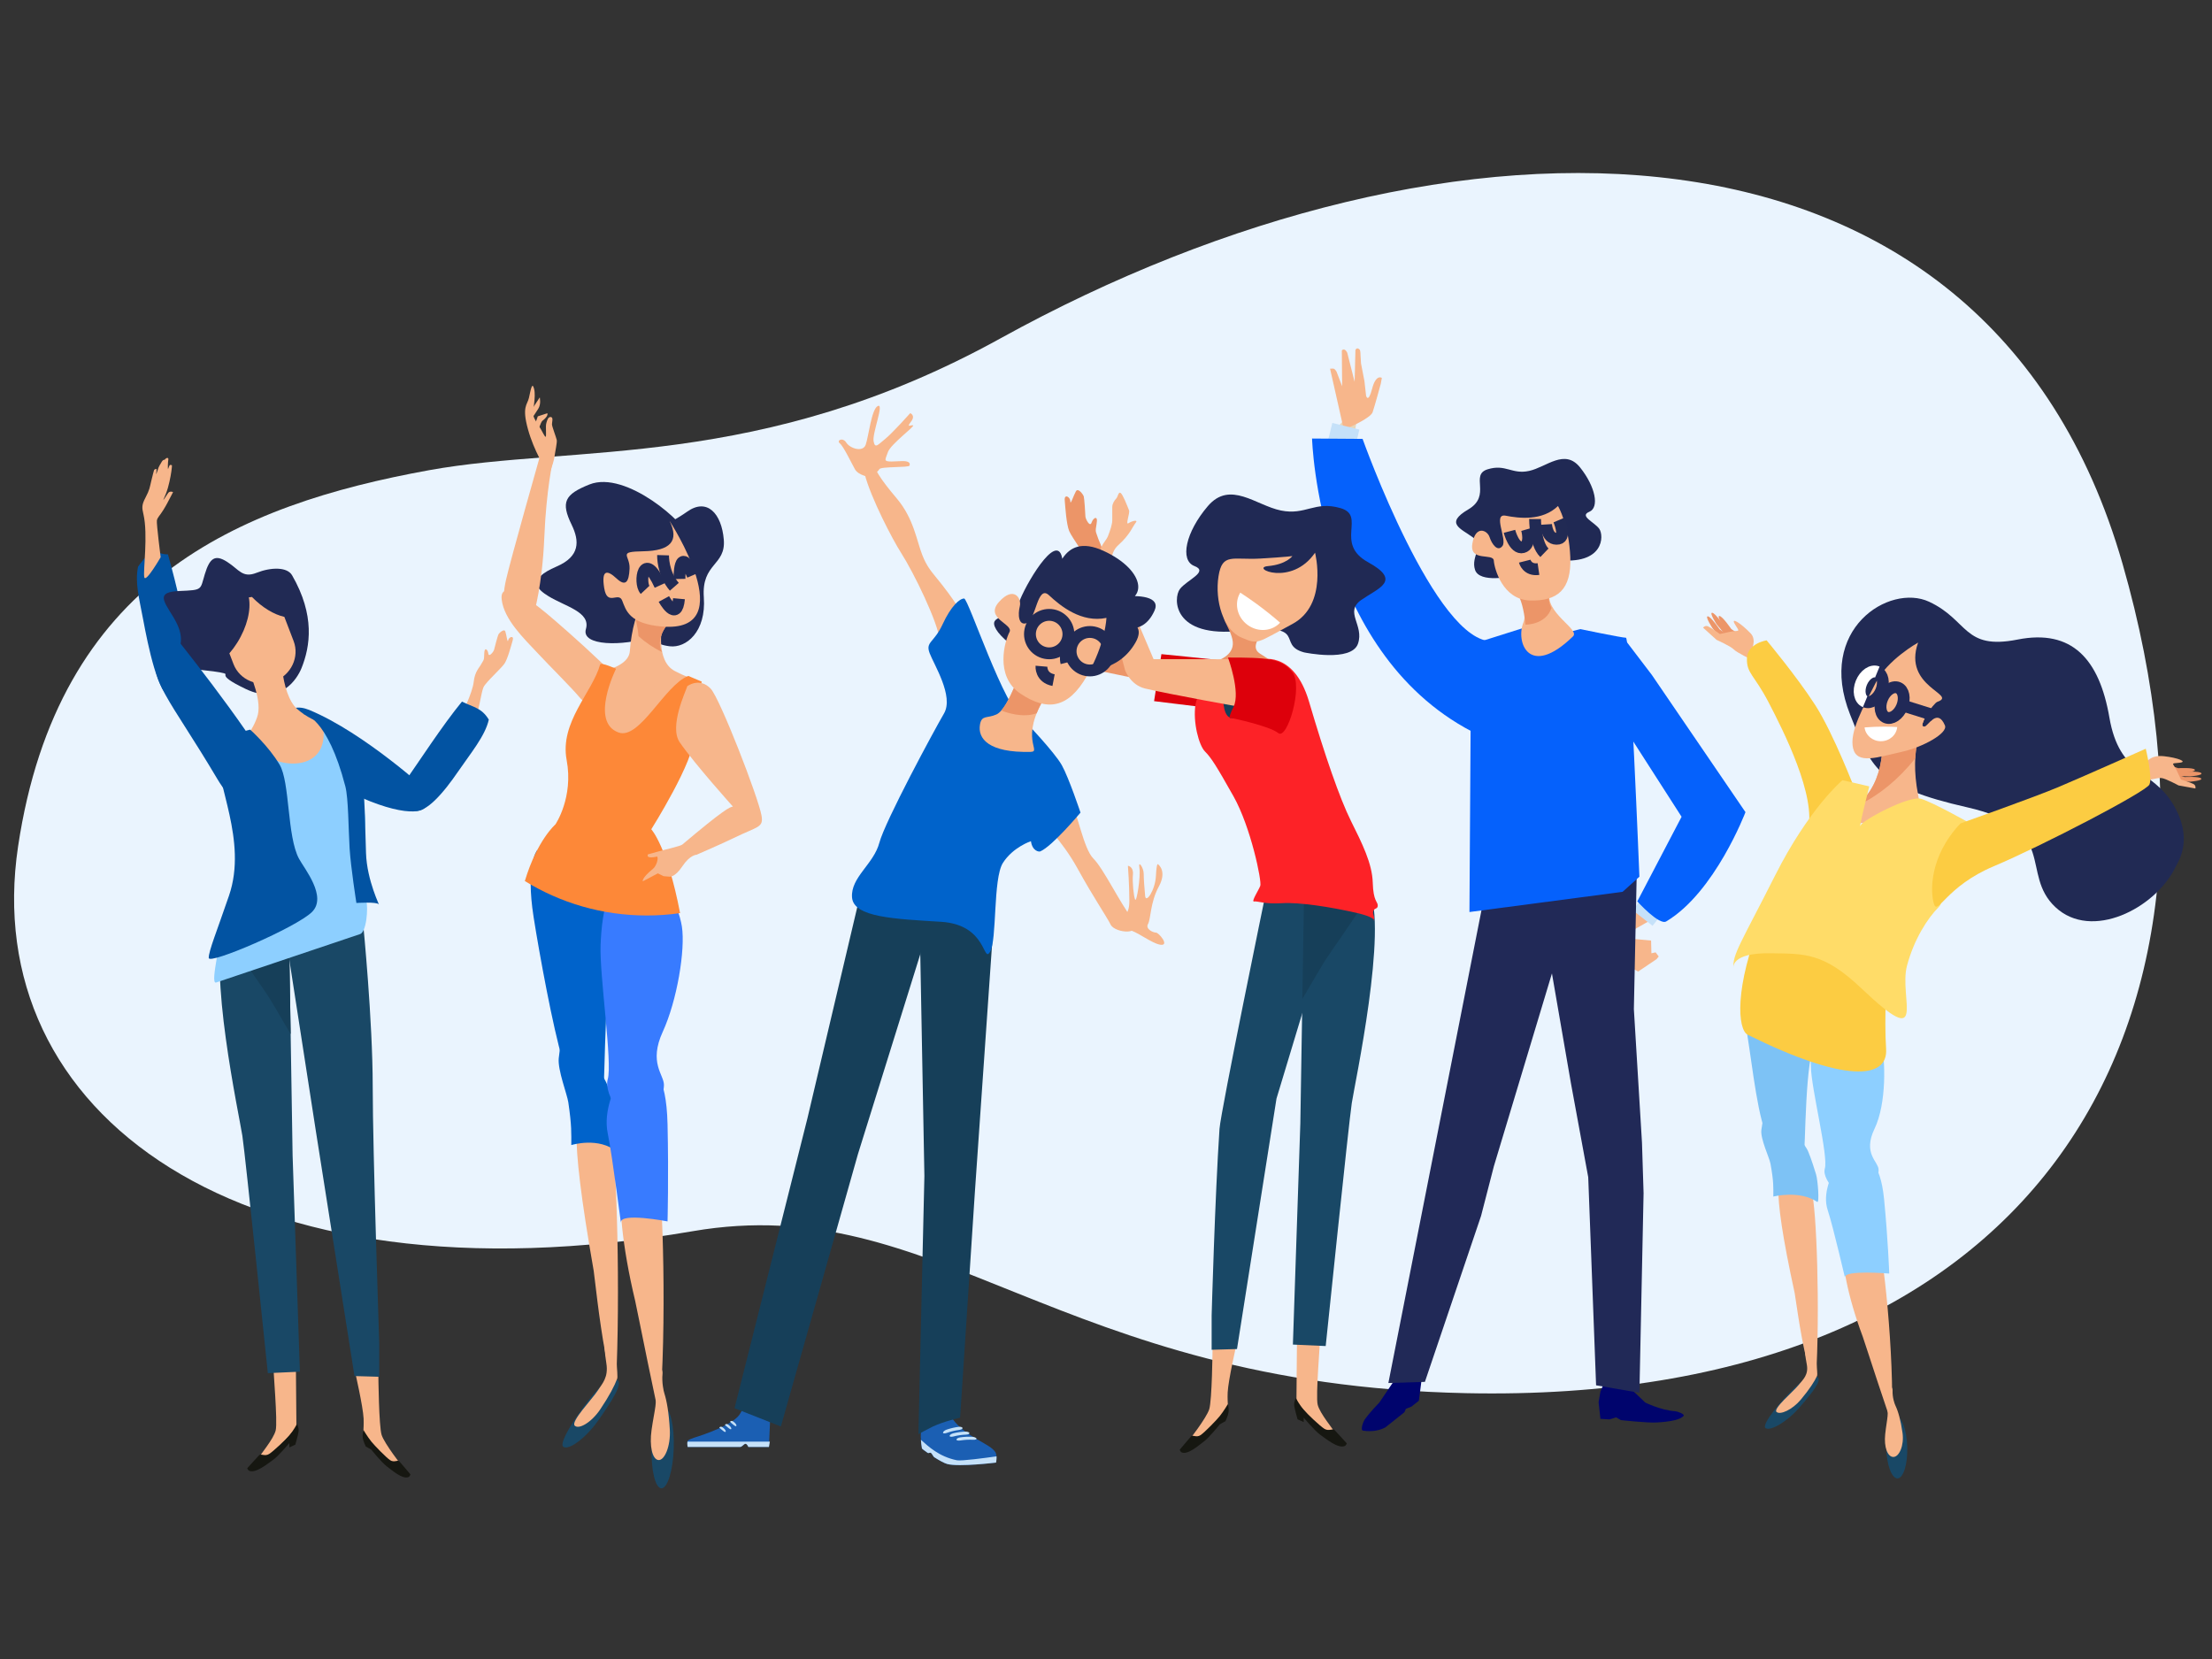 <?xml version="1.0" encoding="UTF-8" standalone="no"?>
<!DOCTYPE svg PUBLIC "-//W3C//DTD SVG 1.1//EN" "http://www.w3.org/Graphics/SVG/1.1/DTD/svg11.dtd">
<svg width="100%" height="100%" viewBox="0 0 800 600" version="1.1" xmlns="http://www.w3.org/2000/svg" xmlns:xlink="http://www.w3.org/1999/xlink" xml:space="preserve" xmlns:serif="http://www.serif.com/" style="fill-rule:evenodd;clip-rule:evenodd;stroke-miterlimit:10;">
    <rect x="0" y="0" width="800" height="600" fill="#333333" stroke="none"/>
    <g id="Layer-2" serif:id="Layer 2" transform="matrix(0.188,0,0,0.188,-61.546,3.4)">
        <g transform="matrix(1,0,0,1,1152.99,1948.29)">
            <path d="M0,-1061.87C277.957,-1112.29 637.228,-1060.34 1098.71,-1315.27C1961.97,-1792.19 2994.16,-1798.13 3257.56,-882.006C3520.95,34.126 3070.97,736.27 1994.87,713.718C1204.87,697.162 977.819,321.235 507.044,402.123C-369.479,552.731 -867.258,171.993 -790.84,-338.115C-714.452,-848.244 -369.562,-994.795 0,-1061.87" style="fill:rgb(234,244,254);fill-rule:nonzero;"/>
        </g>
        <g transform="matrix(1,0,0,1,4511.94,1245.04)">
            <path d="M0,406.003C6.159,393.51 36.069,351.349 -3.978,284.221C-44.033,217.084 -107.317,229.253 -126.649,117.128C-145.979,4.986 -198.505,-53.499 -303.214,-32.799C-407.915,-12.095 -397.382,-70.161 -473.575,-105.586C-549.771,-141.026 -690.776,-53.065 -625.435,111.548C-585.049,213.324 -575.296,250.248 -400.077,289.976C-221.847,330.382 -299.922,417.087 -230.419,482.058C-160.933,547.029 -38.884,484.628 0,406.003" style="fill:rgb(33,42,84);fill-rule:nonzero;"/>
        </g>
        <g transform="matrix(1,0,0,1,3874.2,1325.94)">
            <path d="M0,237.328C43.615,245.877 96.262,230.732 145.236,196.521C144.585,192.659 143.863,188.623 143.008,184.258C125.938,96.874 151.271,44.384 165.539,17.921C179.8,-8.549 70.817,40.903 70.817,40.903C73.534,48.684 86.955,133.309 43.791,186.651C19.561,216.597 7.787,228.858 0,237.328" style="fill:rgb(247,182,139);fill-rule:nonzero;"/>
        </g>
        <g transform="matrix(1,0,0,1,4039.74,1503.72)">
            <path d="M0,-159.857C-9.979,-141.351 -25.344,-110.094 -27.865,-63.107C-59.991,-22.316 -98.194,8.358 -136.234,26.47C-131.965,21.383 -127.166,15.578 -121.748,8.873C-78.584,-44.468 -92.005,-129.093 -94.722,-136.875C-94.722,-136.875 14.261,-186.327 0,-159.857" style="fill:rgb(236,149,104);fill-rule:nonzero;"/>
        </g>
        <g transform="matrix(1,0,0,1,4017.32,1453.09)">
            <path d="M0,-235.039C0,-235.039 -59.095,-202.328 -82.11,-156.697C-105.139,-111.053 -132.729,-63.139 -125.066,-31.57C-117.408,0 -78.5,-14.265 -29.543,-25.295C8.442,-33.851 58.056,-60.606 51.558,-75.759C37.052,-109.639 19.098,-74.503 12.688,-73.61C-3.321,-71.379 29.31,-118.356 37.089,-121.073C77.236,-135.087 -30.478,-149.2 0,-235.039" style="fill:rgb(247,182,139);fill-rule:nonzero;"/>
        </g>
        <g transform="matrix(-0.379,0.925,0.925,0.379,3981.75,1318.9)">
            <ellipse cx="19.025" cy="-7.807" rx="30.864" ry="20.576" style="fill:none;stroke:rgb(33,41,87);stroke-width:22.76px;"/>
        </g>
        <g transform="matrix(-0.379,0.925,0.925,0.379,3941.62,1288.57)">
            <ellipse cx="19.039" cy="-7.798" rx="30.863" ry="20.579" style="fill:none;stroke:rgb(33,41,87);stroke-width:22.76px;"/>
        </g>
        <g transform="matrix(1,0,0,1,3938.89,1327.47)">
            <path d="M0,-52.797C-10.513,-57.108 -24.271,-47.818 -30.745,-32.045C-37.214,-16.276 -33.933,0 -23.421,4.311" style="fill:none;fill-rule:nonzero;stroke:white;stroke-width:22.76px;"/>
        </g>
        <g transform="matrix(0.954,0.299,0.299,-0.954,3986.24,1328.01)">
            <path d="M-1.558,-10.173L66.399,-10.172" style="fill:none;fill-rule:nonzero;stroke:rgb(33,41,87);stroke-width:22.76px;"/>
        </g>
        <g transform="matrix(1,0,0,1,3812.17,2588)">
            <path d="M0,-315.705C-2.816,-324.92 -4.678,-334.122 -7.161,-343.174C-17.824,-357.431 -27.77,-365.559 -36.187,-365.869C-68.059,-366.995 -79.176,-334.085 -32.318,-118.594C-31.091,-112.976 -22.265,-44.27 -11.109,2.654C-3.718,33.771 8.401,51.29 8.568,48.67C16.648,-82.999 10.129,-282.443 0,-315.705" style="fill:rgb(247,182,139);fill-rule:nonzero;"/>
        </g>
        <g transform="matrix(0.98,-0.201,-0.201,-0.98,3791.06,2685.7)">
            <path d="M-2.118,-2.973C-32.007,-26.031 -66.574,-36.963 -74.432,-29.252C-82.275,-21.552 -34.895,17.012 -2.118,37.032C23.131,52.445 35.153,54.852 43.024,47.144C50.884,39.456 27.759,20.127 -2.118,-2.973" style="fill:rgb(25,72,102);fill-rule:nonzero;"/>
        </g>
        <g transform="matrix(1,0,0,1,3791.74,2577.68)">
            <path d="M0,96.668C-16.252,116.09 -39.51,126.683 -46.754,120.464C-54.016,114.267 -14.991,81.647 -4.717,69.053C4.332,57.968 15.379,49.021 11.347,28.571C5.237,-2.395 6.451,-27.882 10.357,-27.561C10.357,-27.561 26.476,-30.015 26.634,-20.987C27.06,3.247 33.007,47.097 31.304,50.898C26.421,61.549 16.859,76.481 0,96.668" style="fill:rgb(247,182,139);fill-rule:nonzero;"/>
        </g>
        <g transform="matrix(1,0,0,1,3938.81,2676.19)">
            <path d="M0,-321.46C-3.001,-330.554 -5.054,-339.697 -7.733,-348.653C-18.692,-362.484 -28.805,-370.226 -37.227,-370.176C-69.077,-370.025 -88.508,-284.718 -28.037,-123.001C-24.686,-113.986 27.598,48.766 27.891,42.18C33.115,-89.848 10.847,-288.595 0,-321.46" style="fill:rgb(247,182,139);fill-rule:nonzero;"/>
        </g>
        <g transform="matrix(-0.045,-0.999,-0.999,0.045,3974.32,2745.9)">
            <path d="M-20.292,-21.212C-53.355,-20.686 -80.162,-11.193 -80.154,0.041C-80.152,11.232 -53.364,19.89 -20.292,19.381C12.767,18.875 39.565,9.374 39.566,-1.847C39.58,-13.047 12.771,-21.721 -20.292,-21.212" style="fill:rgb(25,72,102);fill-rule:nonzero;"/>
        </g>
        <g transform="matrix(1,0,0,1,3987.34,2685.87)">
            <path d="M0,52.622C3.394,76.803 -6.456,98.896 -17.645,98.863C-28.842,98.851 -35.932,79.712 -33.357,55.318C-30.147,24.461 -24.447,12.041 -32.627,-6.059C-41.095,-24.718 -38.574,-41.883 -35.122,-44.07C-31.691,-46.274 -18.763,-37.981 -19.135,-28.908C-19.652,-15.925 -15.512,-3.822 -13.65,-0.008C-8.509,10.756 -3.543,27.516 0,52.622" style="fill:rgb(247,182,139);fill-rule:nonzero;"/>
        </g>
        <g transform="matrix(1,0,0,1,3704.86,2251.33)">
            <path d="M0,-415.123C0,-415.123 -35.903,-382.642 -20.554,-304.058C-9.808,-249.04 0.1,-141.656 18.037,-93.103C25.72,-72.308 34.154,-52.613 39.417,-46.983C56.949,-28.191 87.645,0 92.026,-34.168C96.412,-68.33 94.217,-234.029 116.145,-268.184C138.066,-302.351 227.985,-411.705 0,-415.123" style="fill:rgb(125,194,245);fill-rule:nonzero;"/>
        </g>
        <g transform="matrix(1,0,0,1,3733.32,2158.84)">
            <path d="M0,61.739C6.46,97.046 5.476,107.867 5.476,124.94C5.476,124.94 55.897,112.124 89.877,135.199C94.552,138.362 91.083,92.847 87.683,82.239C85.487,75.407 78.909,53.201 72.341,37.831C65.764,22.452 30.679,-16.832 28.487,-28.793C26.296,-40.754 -8.776,-76.623 -17.54,-3.168C-19.619,14.172 -2.195,49.783 0,61.739" style="fill:rgb(125,194,245);fill-rule:nonzero;"/>
        </g>
        <g transform="matrix(1,0,0,1,3908.02,2284.85)">
            <path d="M0,-373.171C0,-373.171 29.08,-331.747 38.007,-298.118C46.941,-264.493 48.632,-179.641 25.591,-131.802C2.554,-83.963 32.168,-68.898 33.236,-53.565C34.301,-38.228 20.249,12.408 -3.811,14.081C-27.861,15.755 -77.228,-30.465 -70.137,-54.929C-63.051,-79.398 -96.129,-207.243 -97.026,-251.693C-97.919,-296.152 -93.383,-388.926 0,-373.171" style="fill:rgb(141,207,255);fill-rule:nonzero;"/>
        </g>
        <g transform="matrix(1,0,0,1,3917.96,2440.89)">
            <path d="M0,-228.527C0,-228.527 26.375,-228.652 33.891,-152.126C41.416,-75.595 43.854,-8.98 43.854,-8.98C43.854,-8.98 -44.567,-16.525 -41.313,-1.338C-38.058,13.848 -63.385,-97.405 -74.508,-130.879C-85.629,-164.349 -66.119,-199.948 -56.616,-221.166C-47.113,-242.375 -9.341,-236.44 0,-228.527" style="fill:rgb(141,207,255);fill-rule:nonzero;"/>
        </g>
        <g transform="matrix(1,0,0,1,4508.91,1475.57)">
            <path d="M0,-16L21.284,-8.968C21.284,-8.968 49.788,-10.583 53.26,-6.268C56.729,-1.957 31.325,0 31.325,0L-1.606,-1.23L0,-16Z" style="fill:rgb(236,149,104);fill-rule:nonzero;"/>
        </g>
        <g transform="matrix(1,0,0,1,4508.61,1485.76)">
            <path d="M0,-16L21.271,-8.964C21.271,-8.964 49.783,-10.575 53.239,-6.266C56.711,-1.948 31.305,0 31.305,0L-1.619,-1.223L0,-16Z" style="fill:rgb(236,149,104);fill-rule:nonzero;"/>
        </g>
        <g transform="matrix(1,0,0,1,4496.29,1468.68)">
            <path d="M0,-16.005L21.268,-8.969C21.268,-8.969 49.784,-10.58 53.252,-6.269C56.716,-1.957 31.304,0 31.304,0L-1.61,-1.223L0,-16.005Z" style="fill:rgb(236,149,104);fill-rule:nonzero;"/>
        </g>
        <g transform="matrix(1,0,0,1,4455.72,1483.05)">
            <path d="M0,-33.611C0,-33.611 7.604,-49.314 34.443,-46.392C61.281,-43.466 81.656,-35.349 63.77,-33.747C45.883,-32.153 51.963,-33.853 59.65,-17.677L67.32,-1.483C67.32,-1.483 85.617,4.051 91.191,7.023C96.78,9.994 94.973,15.703 94.973,15.703L62.555,9.804C62.555,9.804 38.032,-3.499 29.865,-4.383C21.697,-5.28 0.969,0.735 0.969,0.735L0,-33.611Z" style="fill:rgb(247,182,139);fill-rule:nonzero;"/>
        </g>
        <g transform="matrix(1,0,0,1,3663.65,1171.47)">
            <path d="M0,27.754L-19.669,14.404C-19.669,14.404 -36.729,-10.634 -42.605,-10.77C-48.481,-10.899 -33.708,11.737 -33.708,11.737L-11.385,38.653L0,27.754Z" style="fill:rgb(236,149,104);fill-rule:nonzero;"/>
        </g>
        <g transform="matrix(1,0,0,1,3655.29,1178.34)">
            <path d="M0,27.742L-19.678,14.384C-19.678,14.384 -36.738,-10.651 -42.614,-10.774C-48.474,-10.905 -33.708,11.738 -33.708,11.738L-11.397,38.647L0,27.742Z" style="fill:rgb(236,149,104);fill-rule:nonzero;"/>
        </g>
        <g transform="matrix(1,0,0,1,3677.62,1177.65)">
            <path d="M0,27.737L-19.677,14.39C-19.677,14.39 -36.741,-10.647 -42.626,-10.771C-48.489,-10.909 -33.716,11.736 -33.716,11.736L-11.4,38.646L0,27.737Z" style="fill:rgb(236,149,104);fill-rule:nonzero;"/>
        </g>
        <g transform="matrix(1,0,0,1,3695.71,1184.66)">
            <path d="M0,50.166C0,50.166 12.328,28.965 -0.668,15.536C-20.57,-5.047 -40.461,-17.048 -30.248,-0.97C-20.023,15.11 -22.536,8.89 -41.128,12.886L-59.703,16.888C-59.703,16.888 -76.176,5.073 -82.29,2.291C-88.387,-0.474 -92.03,4.727 -92.03,4.727L-66.122,28.193C-66.122,28.193 -39.074,40.231 -33.044,46.535C-27.018,52.829 3.146,67.214 3.146,67.214L0,50.166Z" style="fill:rgb(247,182,139);fill-rule:nonzero;"/>
        </g>
        <g transform="matrix(-0.415,-0.91,-0.91,0.415,3760.06,1702.99)">
            <path d="M-215.943,-118.456C-215.943,-118.456 -295.448,-75.886 -351.151,-54.914C-406.86,-33.939 -376.467,45.588 -215.943,175.958C-199.114,189.621 -122.803,162.685 -24.006,58.254C74.78,-46.193 -111.848,-126.758 -215.943,-118.456" style="fill:rgb(252,204,66);fill-rule:nonzero;"/>
        </g>
        <g transform="matrix(1,0,0,1,3896.44,1357.73)">
            <path d="M0,144.77C0,144.77 -41.642,35.579 -77.022,-19.393C-112.4,-74.352 -170.539,-143.976 -170.539,-143.976C-170.539,-143.976 -207.674,-138.274 -208.408,-109.153C-209.155,-80.04 -194.711,-78.466 -166.546,-24.272C-138.388,29.901 -74.256,156.155 -91.212,222.446C-108.169,288.746 -3.192,151.725 0,144.77" style="fill:rgb(252,204,66);fill-rule:nonzero;"/>
        </g>
        <g transform="matrix(1,0,0,1,4111.4,1927.54)">
            <path d="M0,-365.104C0,-365.104 -64.216,-401.306 -87.745,-408.74C-111.274,-416.169 -200.471,-367.637 -204.219,-358.397C-210.879,-342.084 -188.034,-432.854 -188.034,-432.854L-239.583,-444.761C-239.583,-444.761 -303.87,-390.916 -369.058,-261.722C-434.241,-132.54 -451.306,-110.05 -449.378,-83.069C-449.378,-83.069 -455.854,-112.996 -378.093,-111.807C-312.024,-110.806 -275.925,-113.438 -202.941,-44.049C-72.833,79.657 -131.827,-26.55 -115.405,-88.053C-101.9,-138.508 -76.306,-178.71 -54.45,-200.666C-32.577,-222.609 -85.053,-277.021 0,-365.104" style="fill:rgb(255,220,104);fill-rule:nonzero;"/>
        </g>
        <g transform="matrix(1,0,0,1,4098.84,1600.02)">
            <path d="M0,-34.077C0,-34.077 141.78,-84.341 187.687,-103.688C233.611,-123.009 356.411,-177.769 356.411,-177.769C356.411,-177.769 369.879,-122.758 363.498,-108.859C357.117,-94.957 155.865,9.673 64.039,48.339C-27.812,87.013 -43.708,143.692 -50.97,121C-58.239,98.302 -60.519,29.909 0,-34.077" style="fill:rgb(252,204,66);fill-rule:nonzero;"/>
        </g>
        <g transform="matrix(-0.969,-0.246,-0.246,0.969,3935.48,1405.7)">
            <path d="M-10.312,-29.355C-18.332,-31.351 -26.271,-33.099 -34.171,-34.629C-36.629,-19.434 -26.393,-4.433 -10.312,-0.412C5.432,3.516 21.187,-4.449 26.534,-18.455C14.69,-22.497 2.408,-26.172 -10.312,-29.355" style="fill:white;fill-rule:nonzero;"/>
        </g>
        <g transform="matrix(1,0,0,1,592.982,1278.57)">
            <path d="M0,-206.558C32.368,-251.878 33.011,-229.253 57.481,-230.233C73.34,-173.781 93.827,-87.113 105.568,-26.895C110.003,-4.481 80.097,45.32 64.878,45.257C39.043,45.224 18.485,-58.104 10.001,-103.723C2.255,-145.339 -6.373,-175.275 0,-206.558" style="fill:rgb(2,83,162);fill-rule:nonzero;"/>
        </g>
        <g transform="matrix(1,0,0,1,907.508,1120.28)">
            <path d="M0,146.706C-8.265,167.322 -40,219.03 -107.028,187.219C-174.047,155.408 -128.333,160.645 -157.469,155.007C-186.611,149.379 -254.23,149.744 -241.232,124.579C-228.23,99.405 -228.038,79.271 -247.1,48.008C-266.166,16.744 -280.096,0.418 -234.75,-1.466C-189.41,-3.349 -195.423,-3.296 -186.031,-34.086C-176.649,-64.864 -166.456,-72.324 -143.273,-57.552C-120.09,-42.785 -113.799,-25.649 -86.559,-36.454C-59.32,-47.263 -27.813,-48.22 -18.252,-31.671C26.259,45.367 16.606,105.294 0,146.706" style="fill:rgb(33,42,84);fill-rule:nonzero;"/>
        </g>
        <g transform="matrix(1,0,0,1,896.578,2793.68)">
            <path d="M0,-186.991L1.039,-66.181C1.039,-66.181 -42.044,-13.677 -57.782,-5.23C-73.528,3.155 -71.433,-4.186 -70.39,-8.414C-69.336,-12.621 -43.054,-43.065 -38.889,-59.88C-34.653,-76.669 -44.123,-179.63 -43.054,-184.876C-42.044,-190.146 0,-186.991 0,-186.991" style="fill:rgb(247,182,139);fill-rule:nonzero;"/>
        </g>
        <g transform="matrix(1,0,0,1,1010.04,2807.37)">
            <path d="M0,-188.071C0,-188.071 15.742,-119.791 16.812,-96.65C17.827,-73.567 13.662,-66.21 19.98,-58.865C26.252,-51.49 70.363,6.285 80.886,6.285C91.38,6.285 91.38,-4.227 91.38,-4.227C91.38,-4.227 56.727,-48.356 51.451,-65.154C46.22,-81.968 45.16,-175.434 45.16,-184.921C45.16,-194.356 0,-188.071 0,-188.071" style="fill:rgb(247,182,139);fill-rule:nonzero;"/>
        </g>
        <g transform="matrix(1,0,0,1,883.273,2545.04)">
            <path d="M0,-774.586L7.001,-340.354L21.009,75.649L-40.646,78.446C-40.646,78.446 -84.057,-341.764 -89.664,-378.189C-95.237,-414.609 -158.291,-707.357 -121.851,-780.187C-85.422,-853.032 0,-774.586 0,-774.586" style="fill:rgb(25,72,102);fill-rule:nonzero;"/>
        </g>
        <g transform="matrix(1,0,0,1,761.422,1898.41)">
            <path d="M0,-133.551C-1.1,-131.335 -2.151,-128.881 -3.078,-126.247C36.429,-64.895 73.595,-13.087 82.138,0.18C87.006,7.742 103.294,35.411 125.092,72.846L121.851,-127.95C121.851,-127.95 36.429,-206.397 0,-133.551" style="fill:rgb(22,63,89);fill-rule:nonzero;"/>
        </g>
        <g transform="matrix(1,0,0,1,1026.14,2630.47)">
            <path d="M0,-869.82C0,-869.82 18.233,-684.937 18.233,-558.852C18.233,-432.8 30.837,-64.403 30.837,-64.403L30.837,0L-16.811,-1.373L-91.038,-472.03L-152.661,-869.82L0,-869.82Z" style="fill:rgb(25,72,102);fill-rule:nonzero;"/>
        </g>
        <g transform="matrix(1,0,0,1,898.675,2816.2)">
            <path d="M0,-94.998C0,-94.998 4.207,-87.644 3.013,-79.865C2.051,-73.547 -3.155,-55.101 -3.155,-55.101L-14.703,-49.821L-14.703,-58.223C-14.703,-58.223 -35.709,-33.007 -46.22,-25.662C-56.72,-18.288 -78.736,0 -91.369,-4.641C-94.733,-5.864 -95.597,-9.903 -95.597,-9.903C-95.597,-9.903 -75.625,-31.984 -72.487,-35.136C-69.323,-38.274 -61.976,-31.984 -53.578,-37.218C-45.151,-42.464 -21.142,-65.4 -14.703,-72.926C-6.304,-82.754 0,-94.998 0,-94.998" style="fill:rgb(22,23,17);fill-rule:nonzero;"/>
        </g>
        <g transform="matrix(1,0,0,1,1026.49,2828.1)">
            <path d="M0,-95.474C0,-95.474 -2.316,-87.641 -1.204,-79.882C-0.305,-73.56 4.511,-63.464 4.511,-63.464L15.076,-57.535C15.076,-57.535 34.791,-33.007 44.511,-25.679C54.312,-18.334 74.75,0 86.511,-4.621C89.621,-5.889 90.421,-9.904 90.421,-9.904C90.421,-9.904 71.875,-31.964 68.931,-35.102C66.012,-38.286 59.188,-31.964 51.353,-37.214C43.58,-42.448 21.282,-65.413 15.255,-72.954C7.437,-82.72 0,-95.474 0,-95.474" style="fill:rgb(22,23,17);fill-rule:nonzero;"/>
        </g>
        <g transform="matrix(1,0,0,1,1240.05,1251.62)">
            <path d="M0,123.635C8.81,96.604 13.068,61.674 17.565,52.1C22.062,42.518 51.687,16.088 57.859,6.84C64.042,-2.412 70.838,-28.106 73.659,-38.015C76.485,-47.925 66.262,-44.712 64.941,-37.982C63.616,-31.271 61.717,-48.211 59.52,-54.755C57.313,-61.286 47.618,-51.854 46.274,-49.509C44.942,-47.151 38.472,-23.129 37.813,-19.782C37.151,-16.425 27.792,-4.305 26.757,-12.36C25.729,-20.412 18.995,-26.096 18.872,-12.17C18.75,1.757 17.405,-0.255 13.233,7.654C9.063,15.55 0.861,21.784 -1.428,42.261C-3.721,62.742 -23.214,104.248 -44.229,144.59C-65.25,184.921 -8.814,150.687 0,123.635" style="fill:rgb(247,182,139);fill-rule:nonzero;"/>
        </g>
        <g transform="matrix(1,0,0,1,878.236,1530.7)">
            <path d="M0,-173.355C6.001,-187.419 22.728,-191.778 43.829,-183.116C150.61,-138.996 274.904,-24.35 274.904,-24.35C274.904,-24.35 279.629,3.62 257.151,10.339C230.164,18.423 150.218,2.987 16.804,-86.095C-21.758,-111.89 -10.11,-149.563 0,-173.355" style="fill:rgb(2,83,162);fill-rule:nonzero;"/>
        </g>
        <g transform="matrix(1,0,0,1,753.234,1289.21)">
            <path d="M0,156.019C0,156.019 85.936,233.025 148.788,224.111C211.674,215.176 234.567,192.165 234.022,165.943C233.396,139.626 218.237,93.302 200.619,86.837C182.932,80.302 165.519,73.654 145.758,56.589C129.657,42.686 120.211,9.566 117.309,-17.763C114.414,-45.086 133.601,-54.315 109.329,-58.32C85.092,-62.259 88.951,-77.006 70.381,-66.111C51.856,-55.21 37.364,-58.228 44.659,-39.248C57.945,-4.509 79.465,43.115 68.628,72.857C56.703,105.91 38.445,121.422 0,156.019" style="fill:rgb(247,182,139);fill-rule:nonzero;"/>
        </g>
        <g transform="matrix(1,0,0,1,1023.73,1715.38)">
            <path d="M0,-185.109C-20.642,-229.38 -41.145,-273.811 -61.486,-318.414C-66.001,-328.269 -70.995,-336.908 -76.093,-344.184C-53.325,-232.554 -195.056,-257.07 -201.199,-304.579C-216.369,-275.808 -268.636,-238.452 -267.545,-233.751C-255.695,-183.047 -239.64,-133.309 -227.382,-82.695C-222.255,-61.14 -206.61,-43.933 -190.476,-33.124C-190.413,-29.071 -192.679,-29.022 -191.594,-24.602L-272.499,47.939C-267.683,68.242 -293.317,159.075 -280.866,156.738L-4.378,63.719C8.069,61.356 12.787,15.658 7.95,-4.532L-0.539,-108.119C-0.876,-109.87 -1.525,-111.516 -2.056,-113.2C6.295,-134.086 10.538,-162.794 0,-185.109" style="fill:rgb(141,207,255);fill-rule:nonzero;"/>
        </g>
        <g transform="matrix(1,0,0,1,1267.7,1516.15)">
            <path d="M0,-149.878C-13.734,-172.571 -29.677,-173.685 -51.67,-184.479C-88.959,-139.223 -133.862,-69.725 -168.983,-19.403C-182.021,-0.7 -160.588,18.103 -146.607,24.215C-122.92,34.601 -85.521,-11.286 -59.347,-49.578C-35.467,-84.486 -6.815,-118.638 0,-149.878" style="fill:rgb(2,83,162);fill-rule:nonzero;"/>
        </g>
        <g transform="matrix(1,0,0,1,812.06,1304.85)">
            <path d="M0,-174.559C-1.955,-174.365 -4.008,-174.069 -6.016,-173.726C-1.473,-150.222 -8.985,-117.503 -28.247,-86.67C-32.944,-79.19 -38.029,-72.327 -43.409,-66.075L-35.486,-45.425C-23.803,-14.922 11.571,0 43.493,-12.264C75.454,-24.486 91.831,-59.193 80.155,-89.727L62.331,-136.225C42.41,-140.732 19.859,-154.064 0,-174.559" style="fill:rgb(247,182,139);fill-rule:nonzero;"/>
        </g>
        <g transform="matrix(1,0,0,1,808.682,1838.65)">
            <path d="M0,-453.058C0,-453.058 -54.362,-442.937 -60.317,-404.076C-68.143,-352.631 -4.44,-239.925 -40.707,-133.91C-64.547,-64.227 -79.763,-27.769 -79.763,-13.951C-79.763,0 89.384,-72.85 118.948,-102.385C148.575,-131.911 104.221,-185.584 93.913,-204.744C70.65,-247.788 76.681,-351.967 56.542,-385.834C35.123,-421.816 0,-453.058 0,-453.058" style="fill:rgb(2,83,162);fill-rule:nonzero;"/>
        </g>
        <g transform="matrix(1,0,0,1,999.148,1668.73)">
            <path d="M0,-255.742C-7.117,-268.853 -20.451,-281.154 -38.201,-295.589C-52.686,-307.4 -94.526,-313.434 -88.204,-313.777C-87.256,-313.777 -42.136,-307.982 -7.416,-174.001C-1.481,-151.129 -1.511,-92.794 0.751,-55.18C3.063,-17.616 13.841,50.256 13.841,50.256C13.841,50.256 53.613,47.689 56.848,52.881C60.178,58.035 34.048,7.797 32.331,-45.758C28.291,-174.416 31.511,-197.562 0,-255.742" style="fill:rgb(2,83,162);fill-rule:nonzero;"/>
        </g>
        <g transform="matrix(1,0,0,1,818.119,1211.04)">
            <path d="M0,313.873C14.177,308.081 48.359,283.804 35.753,261.084C-19.64,161.646 -157.55,-8.627 -157.55,-8.627C-157.55,-8.627 -184.121,-9.853 -189.876,14.394C-205.714,81.096 -166.531,111.149 -72.991,268.851C-45.902,314.415 -24.04,323.726 0,313.873" style="fill:rgb(2,83,162);fill-rule:nonzero;"/>
        </g>
        <g transform="matrix(1,0,0,1,636.431,912.123)">
            <path d="M0,141.731C0,141.731 -8.192,77.461 -7.249,71.273C-6.343,65.063 -2.195,62.8 5.017,51.042C12.31,39.288 13.117,36.736 18.261,27.202C23.475,17.595 23.826,16.314 23.826,16.314C23.826,16.314 18.079,14.189 15.118,17.398C12.545,20.366 8.086,28.483 5.803,30.895C3.449,33.312 9.384,24.013 13.906,8.347C18.353,-7.228 20.798,-23.154 21.414,-30.08C21.814,-34.48 21.841,-35.11 21.585,-35.179C19.665,-35.895 17.939,-36.425 16.954,-34.666C16.011,-33.197 14.258,-27.252 14.152,-27.707C13.58,-29.41 13.933,-39.521 14.198,-41.325C14.404,-43.069 14.792,-45.506 14.843,-47.013C14.843,-50.193 11.012,-50.214 7.814,-45.867C7.814,-45.867 5.035,-45.598 3.983,-44.346C3.408,-43.716 3.044,-43.229 2.483,-42.543C1.976,-41.867 1.544,-40.799 1.021,-40.047C-0.916,-36.997 -2.608,-33.909 -4.038,-30.866C-4.622,-29.593 -8.009,-17.937 -8.724,-18.25C-8.831,-18.258 -7.376,-27.861 -8.117,-27.98C-9.768,-28.174 -12.27,-27.227 -12.772,-25.558C-13.588,-22.578 -14.907,-18.158 -17.891,-5.701C-21.196,8.025 -20.921,11.247 -29.271,27.283C-36.686,41.212 -35.986,46.862 -33.257,58.464C-23.782,98.366 -34.117,168.459 -31.504,180.213C-28.99,191.945 0,141.731 0,141.731" style="fill:rgb(247,182,139);fill-rule:nonzero;"/>
        </g>
        <g transform="matrix(1,0,0,1,3478.7,1780.01)">
            <path d="M0,70.988L35.586,46.941L39.631,41.913L33.7,34.042L25.566,35.769L24.936,11.28L-14.819,7.708L-35.711,0L-11.489,64.495" style="fill:rgb(247,182,139);fill-rule:nonzero;"/>
        </g>
        <g transform="matrix(1,0,0,1,3564.6,1800.6)">
            <path d="M0,-199.857L-121.119,-23.584C-121.119,-23.584 -114.175,0 -104.426,-13.684C-103.236,-15.295 -110.189,-19.589 -102.355,-24.806C-70.659,-45.811 4.966,-80.433 31.488,-110.839C66.318,-150.831 89.635,-196.347 89.635,-196.347L0,-199.857Z" style="fill:rgb(247,182,139);fill-rule:nonzero;"/>
        </g>
        <g transform="matrix(-0.787,-0.616,-0.616,0.787,3524.07,1696.86)">
            <rect x="-26.926" y="9.289" width="48.622" height="53.612" style="fill:rgb(197,225,249);"/>
        </g>
        <g transform="matrix(1,0,0,1,3448.76,1588.67)">
            <path d="M0,-212.424L113.544,-35.488L28.357,127.28C28.357,127.28 70.408,173.922 83.988,165.842C177.817,109.944 236.453,-44.407 236.453,-44.407L56.29,-308.45L3.31,-377.983C-63.605,-386.346 -20.133,-193.343 0,-212.424" style="fill:rgb(5,97,252);fill-rule:nonzero;"/>
        </g>
        <g transform="matrix(0.988,-0.153,-0.153,-0.988,2936.69,969.703)">
            <path d="M-9.701,-1.951C-9.701,-1.951 -8.998,70.693 30.601,184.011C43.969,222.279 21.559,194.053 -9.701,170.313C-40.982,146.6 -51.704,52.138 -50.685,-30.203C-49.785,-102.907 -9.701,-1.951 -9.701,-1.951" style="fill:rgb(233,214,184);fill-rule:nonzero;"/>
        </g>
        <g transform="matrix(1,0,0,1,2923.97,650.015)">
            <path d="M0,153.422C0,153.422 40.063,136.299 44.032,124.726C48.002,113.174 59.691,70.091 59.691,70.091L61.698,58.873C61.698,58.873 50.497,50.77 42.977,79.792C35.414,108.83 31.396,93.23 31.396,93.23L28.229,65.081L21.659,31.076L20.708,15.47C20.708,15.47 20.828,6.554 19.038,4.53C13.813,-1.315 10.917,5.12 10.917,5.12L9.344,66.433L-4.8,10.606C-4.8,10.606 -7.83,3.837 -11.891,4.256C-15.734,4.688 -15.267,7.048 -15.267,7.048L-14.641,75.009L-25.278,47.248C-25.278,47.248 -28.454,40.709 -32.395,40.938C-36.73,41.205 -37.886,41.157 -37.886,41.157L-12.287,154.737L0,153.422Z" style="fill:rgb(247,182,139);fill-rule:nonzero;"/>
        </g>
        <g transform="matrix(0.239,-0.971,-0.971,-0.239,2917.99,856.663)">
            <rect x="9.607" y="-12.26" width="43.161" height="53.607" style="fill:rgb(197,225,249);"/>
        </g>
        <g transform="matrix(0.93,-0.367,-0.367,-0.93,3267.1,1322.52)">
            <path d="M-114.08,-34.58C-348.613,217.891 -204.262,614.993 -204.262,614.993L-114.08,578.661C-114.08,578.661 -128.082,157.959 -23.52,124.578C-23.52,124.578 -105.882,-43.404 -114.08,-34.58" style="fill:rgb(5,97,252);fill-rule:nonzero;"/>
        </g>
        <g transform="matrix(1,0,0,1,3061.7,2733.44)">
            <path d="M0,-139.265L0.096,-94.485L-4.8,-56.878L-18.914,-45.653L-29.853,-41.283L-32.54,-34.793L-69.128,-5.667C-79.182,-0.184 -93.797,3.464 -112.047,0.721C-118.261,-0.201 -111.216,-17.57 -109.305,-20.291C-98.366,-35.795 -80.984,-53.161 -80.984,-53.161L-53.982,-93.075L-23.818,-142.729L0,-139.265Z" style="fill:rgb(0,4,109);fill-rule:nonzero;"/>
        </g>
        <g transform="matrix(1,0,0,1,3414.3,2718.22)">
            <path d="M0,-77.87L-8.143,-59.224L-11.652,-38.712L-8.143,-6.81L9.307,-5.734L22.131,-9.632L31.184,-4.387C31.184,-4.387 80.921,1.144 99.354,0.188C129.908,-1.406 146.33,-5.968 151.822,-12.361C154.852,-15.942 140.141,-21.18 135.383,-21.514C107.956,-23.333 78.046,-38.253 78.046,-38.253L53.594,-61.549L47.768,-79.014L0,-77.87Z" style="fill:rgb(0,4,109);fill-rule:nonzero;"/>
        </g>
        <g transform="matrix(1,0,0,1,3193.18,2635.31)">
            <path d="M0,-982.711L-194.929,7.163L-124.666,4.959L-16.647,-314.223L7.988,-409.713L121.716,-787.367L150.508,-989.874L0,-982.711Z" style="fill:rgb(33,41,87);fill-rule:nonzero;"/>
        </g>
        <g transform="matrix(1,0,0,1,3397.84,1650.78)">
            <path d="M0,996.107L-15.124,595.808L-48.461,414.689L-91.476,165.858L-74.239,-4.715L78.718,-14.381L72.675,272.428L88.292,529.393L91.354,626.461L83.346,1010.49L0,996.107Z" style="fill:rgb(33,41,87);fill-rule:nonzero;"/>
        </g>
        <g transform="matrix(1,0,0,1,3157.45,1701.86)">
            <path d="M0,-480.146L109.346,-514.704L145.149,-493.044L209.79,-509.681C209.79,-509.681 290.277,-493.094 297.822,-493.094C305.372,-493.094 323.715,-33.417 323.715,-33.417L291.342,-4.287L-3.229,34.558L0,-480.146Z" style="fill:rgb(5,97,252);fill-rule:nonzero;"/>
        </g>
        <g transform="matrix(-0.67,0.742,0.742,0.67,3400.42,1188.65)">
            <path d="M44.466,-169.195C44.466,-169.195 66.403,-119.759 87.83,-112.222C127.272,-98.358 161.915,-30.805 44.466,-23.147C24.774,-21.869 48.041,-94.922 10.056,-114.696C-27.928,-134.47 44.466,-169.195 44.466,-169.195" style="fill:rgb(247,182,139);fill-rule:nonzero;"/>
        </g>
        <g transform="matrix(-0.461,0.888,0.888,0.461,3313.73,1103.08)">
            <path d="M43.584,-64.046C43.584,-64.046 42.586,-42.858 95.217,-8.871C95.273,-8.825 77.876,26.157 43.584,20.803C38.334,13.01 30.327,5.952 16.764,2.852C-24.983,-6.686 43.584,-64.046 43.584,-64.046" style="fill:rgb(236,149,104);fill-rule:nonzero;"/>
        </g>
        <g transform="matrix(1,0,0,1,3237.01,858.646)">
            <path d="M0,231.538C0,231.538 -63.492,246.019 -72.073,219.456C-80.666,192.892 -53.097,174.059 -76.313,156.969C-99.521,139.876 -130.726,130.111 -85.04,103.266C-39.346,76.419 -82.744,36.939 -47.843,26.099C-12.953,15.25 -1.331,36.517 32.106,29.164C65.535,21.809 100.398,-14.481 130.059,22.533C159.706,59.542 167.522,99.735 147.712,107.863C127.901,115.991 157.527,127.559 166.889,140.496C176.245,153.436 176.758,211.084 84.419,200.375C-7.929,189.663 38.27,220.47 0,231.538" style="fill:rgb(32,41,84);fill-rule:nonzero;"/>
        </g>
        <g transform="matrix(1,0,0,1,3324.59,1138.63)">
            <path d="M0,-183.31C0,-183.31 21.088,-147.421 23.634,-84.819C26.171,-22.214 -1.164,0 -53.865,-1.523C-106.558,-3.042 -122.5,-63.038 -123.531,-78.242C-124.562,-93.443 -170.819,-75.035 -164.776,-111.08C-158.741,-147.114 -135.984,-136.781 -131.689,-123.499C-127.396,-110.214 -116.115,-94.017 -106.783,-106.52C-97.451,-119.028 -126.327,-169.671 -100.544,-164.63C-74.744,-159.588 -30.261,-154.122 0,-183.31" style="fill:rgb(247,182,139);fill-rule:nonzero;"/>
        </g>
        <g transform="matrix(0.267,0.964,0.964,-0.267,3318.29,995.584)">
            <path d="M-24.77,-32.394C-24.77,-32.394 20.98,-45.235 42.624,-32.394" style="fill:none;fill-rule:nonzero;stroke:rgb(33,42,84);stroke-width:22.76px;"/>
        </g>
        <g transform="matrix(1,0,0,1,3231.17,1035.09)">
            <path d="M0,-31.033C0,-31.033 9.156,3.977 25.82,-0.547C42.484,-5.068 33.666,-35.01 33.666,-35.01" style="fill:none;fill-rule:nonzero;stroke:rgb(33,42,84);stroke-width:22.76px;"/>
        </g>
        <g transform="matrix(1,0,0,1,3301.54,1013.51)">
            <path d="M0,-22.699C0,-22.699 1.99,8.472 23.9,4.52C38.982,1.801 24.877,-31.171 24.877,-31.171" style="fill:none;fill-rule:nonzero;stroke:rgb(33,42,84);stroke-width:22.76px;"/>
        </g>
        <g transform="matrix(0.868,0.497,0.497,-0.868,3266.82,1056.08)">
            <path d="M-2.81,-7.798C-2.81,-7.798 10.338,-21.416 27.709,-7.798" style="fill:none;fill-rule:nonzero;stroke:rgb(33,42,84);stroke-width:22.76px;"/>
        </g>
        <g transform="matrix(1,0,0,1,1580.71,907.24)">
            <path d="M0,300.093C0,300.093 3.518,314.128 35.069,317.947C66.624,321.769 105.418,290.194 100.661,223.854C95.899,157.515 143.221,163.249 139.064,112.858C134.908,62.471 106.825,31.862 68.61,58.974C30.378,86.092 0.305,91.513 14.064,109.054C27.807,126.594 72.788,129.775 70.421,106.817C68.051,83.855 -48.582,-21.676 -119.554,6.707C-167.432,25.845 -174.71,40.836 -153.621,84.21C-138.263,115.802 -137.476,145.126 -182.721,164.584C-240.977,189.639 -219.9,208.283 -198.125,221.672C-165.972,241.441 -116.603,251.958 -126.187,284.806C-135.784,317.658 -55.764,318.28 0,300.093" style="fill:rgb(33,42,84);fill-rule:nonzero;"/>
        </g>
        <g transform="matrix(1,0,0,1,1559.14,1123.86)">
            <path d="M0,222.022C1.077,195.296 -141.635,70.559 -180.42,37.994C-219.217,5.45 -271.196,-26.73 -266.614,11.629C-262.038,49.972 -223.751,86.434 -197.52,114.5C-171.297,142.553 -133.146,180.001 -115.566,201.038C-97.992,222.065 -1.077,248.752 0,222.022" style="fill:rgb(247,182,139);fill-rule:nonzero;"/>
        </g>
        <g transform="matrix(1,0,0,1,1354.47,856.912)">
            <path d="M0,305.495C0,305.495 16.162,251.805 19.997,158.873C23.842,65.918 36.58,10.907 36.58,10.907L13.451,-4.015C13.451,-4.015 -45.545,203.778 -53.747,240.827C-62.963,282.404 -59.879,309.51 0,305.495" style="fill:rgb(247,182,139);fill-rule:nonzero;"/>
        </g>
        <g transform="matrix(0.548,-0.836,-0.836,-0.548,1358.18,777.38)">
            <path d="M-0.195,10.688L30.041,10.688C30.041,10.688 20.825,1.039 9.938,1.059C0.56,1.059 -10.907,1.066 -10.907,1.066L-0.195,10.688Z" style="fill:rgb(247,182,139);fill-rule:nonzero;"/>
        </g>
        <g transform="matrix(1,0,0,1,1355.32,790.099)">
            <path d="M0,11.627L6.631,-7.243L24.946,-13.213C24.946,-13.213 28.189,-8.397 15.231,1.598C12.307,3.856 5.73,24.84 5.73,24.84L0,11.627Z" style="fill:rgb(247,182,139);fill-rule:nonzero;"/>
        </g>
        <g transform="matrix(1,0,0,1,1376.65,744.22)">
            <path d="M0,139.064C0,139.064 -21.76,106.422 -33.688,63.169C-45.608,19.917 -34.962,16.866 -31.764,3.224C-28.564,-10.417 -25.82,-29.946 -21.791,-14.125C-17.795,1.692 -25.107,28.185 -23.394,36.527C-21.666,44.882 -13.651,54.604 -7.694,65.263C-1.732,75.923 1.475,84.197 1.125,71.57C0.791,58.946 0.664,54.731 2.039,50.462C3.395,46.184 5.006,39.356 10.39,39.922C15.777,40.492 12.455,49.944 12.57,54.164C12.689,58.366 20.708,79.032 21.747,84.026C22.77,89.053 18.77,106.117 17.277,117.131C15.798,128.169 2.27,169.01 -7.397,168.622C-7.397,168.622 5.972,149.725 0,139.064" style="fill:rgb(247,182,139);fill-rule:nonzero;"/>
        </g>
        <g transform="matrix(1,0,0,1,1503.38,2580.94)">
            <path d="M0,-411.153C-2.955,-423.152 -4.904,-435.146 -7.524,-446.935C-18.697,-465.495 -29.136,-476.083 -37.971,-476.491C-71.41,-477.952 -83.073,-435.088 -33.909,-154.451C-32.627,-147.13 -23.358,-57.654 -11.66,3.455C-3.902,43.983 8.818,66.799 8.989,63.372C17.465,-108.086 10.625,-367.834 0,-411.153" style="fill:rgb(247,182,139);fill-rule:nonzero;"/>
        </g>
        <g transform="matrix(0.987,-0.163,-0.163,-0.987,1481.36,2709.67)">
            <path d="M-2.12,-2.531C-33.707,-35.061 -70.228,-52.326 -78.531,-43.064C-86.822,-33.813 -36.757,20.34 -2.12,49.185C24.561,71.414 37.268,75.612 45.582,66.366C53.887,57.137 29.453,30.039 -2.12,-2.531" style="fill:rgb(25,72,102);fill-rule:nonzero;"/>
        </g>
        <g transform="matrix(1,0,0,1,1481.94,2567.5)">
            <path d="M0,125.898C-17.048,151.188 -41.45,164.977 -49.054,156.885C-56.666,148.801 -15.719,106.329 -4.931,89.916C4.542,75.48 16.14,63.844 11.917,37.193C5.511,-3.133 6.767,-36.325 10.874,-35.907C10.874,-35.907 27.784,-39.079 27.959,-27.352C28.397,4.224 34.637,61.328 32.85,66.278C27.73,80.145 17.706,99.593 0,125.898" style="fill:rgb(247,182,139);fill-rule:nonzero;"/>
        </g>
        <g transform="matrix(1,0,0,1,1593.09,2643.34)">
            <path d="M0,-414.13C-2.475,-426.229 -3.952,-438.276 -6.102,-450.158C-16.568,-469.13 -26.597,-480.085 -35.402,-480.795C-68.756,-483.479 -95.311,-374.407 -43.791,-158.821C-40.949,-146.818 1.916,69.349 2.7,60.822C17.787,-110.235 8.964,-370.455 0,-414.13" style="fill:rgb(247,182,139);fill-rule:nonzero;"/>
        </g>
        <g transform="matrix(0.03,-1,-1,-0.03,1603.49,2745.83)">
            <path d="M-21.284,-20.645C-64.338,-20.563 -99.231,-10.972 -99.236,0.819C-99.23,12.564 -64.338,22.021 -21.284,21.951C21.77,21.877 56.662,12.286 56.663,0.503C56.678,-11.254 21.774,-20.723 -21.284,-20.645" style="fill:rgb(25,72,102);fill-rule:nonzero;"/>
        </g>
        <g transform="matrix(1,0,0,1,1615.93,2660.37)">
            <path d="M0,71.804C1.799,103.533 -10.128,131.336 -21.834,130.288C-33.541,129.254 -39.576,103.738 -35.102,72.292C-29.497,32.491 -22.624,16.878 -29.864,-7.39C-37.38,-32.384 -33.482,-54.457 -29.722,-56.986C-25.966,-59.532 -13.042,-47.595 -14.077,-35.848C-15.562,-19.016 -12.124,-2.932 -10.441,2.197C-5.847,16.653 -1.878,38.867 0,71.804" style="fill:rgb(247,182,139);fill-rule:nonzero;"/>
        </g>
        <g transform="matrix(1,0,0,1,1360.85,2142.48)">
            <path d="M0,-525.011C0,-525.011 -23,-498.331 -6.895,-395.992C4.375,-324.34 30.046,-184.491 48.872,-121.252C56.926,-94.18 65.78,-68.523 71.304,-61.19C89.704,-36.721 121.905,0 126.5,-44.505C131.091,-88.989 128.795,-304.792 151.803,-349.267C174.807,-393.764 239.197,-520.567 0,-525.011" style="fill:rgb(0,99,203);fill-rule:nonzero;"/>
        </g>
        <g transform="matrix(1,0,0,1,1420.65,2022.02)">
            <path d="M0,80.412C6.779,126.394 5.753,140.475 5.753,162.715C5.753,162.715 58.647,146.042 94.307,176.078C99.215,180.192 95.563,120.927 91.999,107.113C89.695,98.216 82.805,69.303 75.902,49.27C68.991,29.247 32.193,-21.905 29.899,-37.497C27.588,-53.056 -9.2,-99.78 -18.409,-4.119C-20.581,18.468 -2.293,64.842 0,80.412" style="fill:rgb(0,99,203);fill-rule:nonzero;"/>
        </g>
        <g transform="matrix(1,0,0,1,1593.16,2124.68)">
            <path d="M0,-473.854C0,-473.854 39.104,-404.893 45.995,-360.389C52.889,-315.893 36.796,-218.02 9.198,-157.953C-18.396,-97.89 11.485,-75.633 11.485,-55.614C11.485,-35.594 -6.911,28.913 -32.214,28.913C-57.504,28.913 -105.811,-35.594 -96.604,-66.745C-87.398,-97.89 -112.701,-266.973 -110.406,-324.803C-108.114,-382.645 -96.604,-502.767 0,-473.854" style="fill:rgb(56,123,255);fill-rule:nonzero;"/>
        </g>
        <g transform="matrix(1,0,0,1,1581.65,2331.57)">
            <path d="M0,-289.204C0,-289.204 27.603,-286.975 29.902,-186.882C32.206,-86.764 29.902,-0.013 29.902,-0.013C29.902,-0.013 -62.091,-17.807 -59.792,2.217C-57.496,22.248 -75.892,-124.582 -85.099,-169.078C-94.305,-213.562 -71.302,-258.062 -59.792,-284.764C-48.307,-311.452 -9.202,-300.326 0,-289.204" style="fill:rgb(56,123,255);fill-rule:nonzero;"/>
        </g>
        <g transform="matrix(1,0,0,1,1601.33,1319.38)">
            <path d="M0,-132.639C0,-132.639 -13.392,-66.273 24.264,-46.549C43.687,-36.379 58.264,-31.684 58.264,-31.684L-95.056,108.77L-171.535,-37.952C-171.535,-37.952 -65.288,-41.492 -62.291,-84.894C-56.632,-167.072 -17.812,-241.409 0,-132.639" style="fill:rgb(247,182,139);fill-rule:nonzero;"/>
        </g>
        <g transform="matrix(1,0,0,1,1651.5,1716.26)">
            <path d="M0,-434.028C-45.302,-416.821 -93.346,-310.34 -134.315,-325.258C-190.142,-345.613 -139.027,-447.862 -139.027,-447.862C-139.027,-447.862 -168.219,-460.854 -169.569,-456.068C-184.842,-401.916 -247.745,-345.086 -234.054,-272.257C-220.47,-200.049 -255.678,-148.402 -255.678,-148.402C-255.678,-148.402 -290.887,-118.11 -314.482,-39.446C-246.244,2.562 -165.853,26.826 -79.77,26.826C-58.047,26.826 -36.701,25.249 -15.817,22.273C-40.252,-105.878 -71.214,-139.018 -71.214,-139.018C-71.214,-139.018 13.43,-273.442 10.195,-315.691C6.961,-357.952 25.879,-423.077 25.879,-423.077L0,-434.028Z" style="fill:rgb(253,136,56);fill-rule:nonzero;"/>
        </g>
        <g transform="matrix(1,0,0,1,1649.56,1659.58)">
            <path d="M0,-357.639C0,-357.639 23.371,-375.407 44.868,-353.015C62.797,-334.333 136.636,-143.762 142.779,-108.768C146.927,-85.093 135.555,-88.156 89.431,-65.582C67.525,-54.877 17.879,-33.349 17.879,-33.349C17.879,-33.349 5.233,-33.322 -9.427,-11.245C-24.097,10.821 -34.246,8.846 -34.246,8.846L-45.647,7.869L-56.628,2.479L-85.604,17.768C-85.604,17.768 -88.521,11.959 -66.189,-6.118C-58.744,-12.151 -54.988,-27.926 -58.255,-29.883C-58.255,-29.883 -80.303,-24.281 -75.684,-34.155C-75.684,-34.155 -66.122,-36.532 -55.643,-39.661C-45.159,-42.8 -13.267,-49.845 -9.619,-52.924C70.409,-120.466 81.985,-125.38 87.803,-126C87.803,-126 14.565,-207.352 -14.569,-249.622C-35.527,-280.029 -2.729,-348.144 0,-357.639" style="fill:rgb(247,182,139);fill-rule:nonzero;"/>
        </g>
        <g transform="matrix(0.803,-0.596,-0.596,-0.803,1598.79,1214.27)">
            <path d="M-9.29,-10.822C1.89,13.671 32.414,18.238 32.414,18.238C32.414,18.238 0.499,99.947 -9.29,74.458C-18.818,49.641 -79.041,-55.552 -59.728,-69.367C-44.879,-79.983 -15.4,-24.223 -9.29,-10.822" style="fill:rgb(247,182,139);fill-rule:nonzero;"/>
        </g>
        <g transform="matrix(1,0,0,1,1601.06,1133.72)">
            <path d="M0,102.644C-16.668,94.416 -31.959,84.081 -45.443,71.999C-46.462,55.844 -50.853,37.989 -54.112,26.301C-61.448,0 12.887,46.575 12.887,46.575C12.887,46.575 -8.897,68.439 -3.272,94.769C-2.671,97.557 -1.536,100.157 0,102.644" style="fill:rgb(236,149,104);fill-rule:nonzero;"/>
        </g>
        <g transform="matrix(1,0,0,1,1615.3,1200.68)">
            <path d="M0,-216.989C0,-216.989 141.602,0 -14.886,-13.526C-78.179,-19.002 -83.813,-45.336 -90.996,-63.381C-98.161,-81.418 -119.792,-51.299 -125.609,-87.532C-131.431,-123.782 -119.449,-122.334 -102.055,-106.129C-84.669,-89.924 -77.996,-98.3 -76.798,-124.75C-75.592,-151.205 -101.329,-157.348 -50.113,-158.27C1.114,-159.188 19.54,-177.689 0,-216.989" style="fill:rgb(247,182,139);fill-rule:nonzero;"/>
        </g>
        <g transform="matrix(1,-0.018,-0.018,-1,1604.13,1134.47)">
            <path d="M0.406,0.255C0.406,0.255 24.379,-45.99 29.444,0.255" style="fill:none;fill-rule:nonzero;stroke:rgb(33,42,84);stroke-width:22.76px;"/>
        </g>
        <g transform="matrix(0.957,-0.291,-0.291,-0.957,1580.23,1117.4)">
            <path d="M-11.171,4.138C-19.078,20.131 8.802,80.886 18.998,4.138" style="fill:none;fill-rule:nonzero;stroke:rgb(33,42,84);stroke-width:22.76px;"/>
        </g>
        <g transform="matrix(0.964,-0.267,-0.267,-0.964,1644.25,1097.64)">
            <path d="M-8.825,4.483C-8.825,4.483 8.403,71.686 17.618,4.483" style="fill:none;fill-rule:nonzero;stroke:rgb(33,42,84);stroke-width:22.76px;"/>
        </g>
        <g transform="matrix(0.336,0.942,0.942,-0.336,1638.37,1060.46)">
            <path d="M-21.76,-29.872C-21.76,-29.872 10.576,-42.521 42.721,-29.872" style="fill:none;fill-rule:nonzero;stroke:rgb(33,42,84);stroke-width:22.76px;"/>
        </g>
        <g transform="matrix(1,0,0,1,2706.3,2759.6)">
            <path d="M0,-192.513C0,-192.513 -16.113,-122.617 -17.207,-98.938C-18.25,-75.304 -13.984,-67.772 -20.453,-60.255C-26.872,-52.705 -72.027,6.439 -82.795,6.439C-93.545,6.439 -93.545,-4.325 -93.545,-4.325C-93.545,-4.325 -58.072,-49.496 -52.672,-66.691C-47.309,-83.902 -46.229,-179.583 -46.229,-189.291C-46.229,-198.952 0,-192.513 0,-192.513" style="fill:rgb(247,182,139);fill-rule:nonzero;"/>
        </g>
        <g transform="matrix(1,0,0,1,2689.46,2780.83)">
            <path d="M0,-97.735C0,-97.735 2.375,-89.718 1.231,-81.772C0.313,-75.303 -4.615,-64.966 -4.615,-64.966L-15.433,-58.898C-15.433,-58.898 -35.615,-33.787 -45.564,-26.288C-55.597,-18.771 -76.521,0 -88.558,-4.732C-91.742,-6.026 -92.561,-10.141 -92.561,-10.141C-92.561,-10.141 -73.567,-32.723 -70.559,-35.932C-67.574,-39.191 -60.588,-32.723 -52.566,-38.094C-44.608,-43.453 -21.775,-66.965 -15.616,-74.677C-7.615,-84.672 0,-97.735 0,-97.735" style="fill:rgb(22,23,17);fill-rule:nonzero;"/>
        </g>
        <g transform="matrix(1,0,0,1,2763.35,2578.53)">
            <path d="M0,-883.405C0,-883.405 -87.736,-457.932 -89.961,-425.051C-98.649,-296.307 -105.085,-65.93 -105.085,-65.93L-105.085,0L-56.308,-1.419L19.669,-483.206L132.791,-857.701L0,-883.405Z" style="fill:rgb(25,72,102);fill-rule:nonzero;"/>
        </g>
        <g transform="matrix(1,0,0,1,2822.45,2745.6)">
            <path d="M0,-191.423L-1.061,-67.754C-1.061,-67.754 43.039,-14.002 59.157,-5.359C75.274,3.226 73.125,-4.294 72.061,-8.618C70.984,-12.925 44.078,-44.091 39.813,-61.302C35.478,-78.484 45.176,-183.89 44.078,-189.261C43.039,-194.649 0,-191.423 0,-191.423" style="fill:rgb(247,182,139);fill-rule:nonzero;"/>
        </g>
        <g transform="matrix(1,0,0,1,2836.07,2491.07)">
            <path d="M0,-792.901L-7.166,-348.398L-21.506,77.446L41.604,80.304C41.604,80.304 86.046,-349.842 91.788,-387.135C97.489,-424.412 162.03,-724.083 124.729,-798.635C87.444,-873.205 0,-792.901 0,-792.901" style="fill:rgb(25,72,102);fill-rule:nonzero;"/>
        </g>
        <g transform="matrix(1,0,0,1,2960.8,1829.14)">
            <path d="M0,-136.706C1.131,-134.435 2.208,-131.928 3.155,-129.231C-37.284,-66.427 -75.337,-13.396 -84.076,0.184C-89.06,7.926 -105.735,36.25 -128.047,74.569L-124.729,-130.972C-124.729,-130.972 -37.284,-211.275 0,-136.706" style="fill:rgb(22,63,89);fill-rule:nonzero;"/>
        </g>
        <g transform="matrix(1,0,0,1,2820.3,2768.64)">
            <path d="M0,-97.239C0,-97.239 -4.303,-89.71 -3.085,-81.748C-2.1,-75.283 3.229,-56.398 3.229,-56.398L15.053,-50.994L15.053,-59.595C15.053,-59.595 36.55,-33.779 47.316,-26.262C58.059,-18.718 80.6,0 93.532,-4.741C96.971,-5.997 97.855,-10.133 97.855,-10.133C97.855,-10.133 77.415,-32.736 74.201,-35.962C70.963,-39.171 63.442,-32.736 54.846,-38.094C46.219,-43.469 21.643,-66.94 15.053,-74.648C6.455,-84.702 0,-97.239 0,-97.239" style="fill:rgb(22,23,17);fill-rule:nonzero;"/>
        </g>
        <g transform="matrix(1,0,0,1,2836.21,924.641)">
            <path d="M0,312.339C0,312.339 91.024,331.568 103.527,295.671C116.035,259.772 76.598,234.487 110.03,211.307C143.459,188.115 188.31,174.782 122.922,138.778C57.529,102.771 120.075,49.268 70.062,34.799C20.057,20.33 3.234,49.097 -44.697,39.336C-92.628,29.583 -142.428,-19.229 -185.242,30.881C-228.053,80.99 -239.533,135.277 -211.154,146.149C-182.78,157.016 -225.386,172.783 -238.895,190.286C-252.421,207.797 -253.552,285.617 -120.939,270.697C11.66,255.774 -54.851,297.587 0,312.339" style="fill:rgb(32,41,84);fill-rule:nonzero;"/>
        </g>
        <g transform="matrix(1,0,0,1,2546.53,919.486)">
            <path d="M0,374.628C0,374.628 -82.866,357.363 -99.009,354.125C-115.16,350.874 -115.102,277.7 -119.383,242.174C-123.673,206.664 -120.414,162.526 -123.636,149.618C-126.854,136.693 -156.968,96.855 -162.339,83.942C-167.706,71.017 -169.835,37.651 -170.907,24.739C-171.979,11.823 -160.144,18.279 -160.152,26.901C-160.152,35.506 -153.684,15.061 -149.377,7.524C-145.062,0 -135.392,14.005 -134.315,17.223C-133.238,20.461 -131.102,51.674 -131.106,55.972C-131.106,60.279 -122.505,77.511 -119.271,67.823C-116.036,58.143 -106.346,52.757 -109.584,69.978C-112.822,87.197 -110.682,85.044 -107.46,95.813C-104.238,106.578 -95.628,116.269 -97.794,142.098C-99.96,167.926 -86.013,223.904 -69.904,278.8C-53.791,333.704 -38.717,318.643 -23.663,336.941C-8.598,355.259 8.617,369.261 0,374.628" style="fill:rgb(236,149,104);fill-rule:nonzero;"/>
        </g>
        <g transform="matrix(-0.993,-0.122,-0.122,0.993,2592.71,1237.69)">
            <path d="M-55.437,97.823L33.478,97.823L30.533,6.396C30.533,6.396 -67.86,4.152 -75.465,4.309C-83.073,4.465 -75.414,66.118 -55.437,97.823" style="fill:rgb(221,0,11);fill-rule:nonzero;"/>
        </g>
        <g transform="matrix(1,0,0,1,2749.97,1735.69)">
            <path d="M0,-484.484C0,-484.484 65.663,-505.979 95.736,-403.705C125.805,-301.443 154.811,-217.48 176.311,-174.411C197.8,-131.35 217.151,-92.59 218.207,-56.005C219.264,-19.408 227.873,-19.404 227.869,-11.867C227.86,-4.335 221.412,-7.564 219.255,-1.117C217.089,5.348 222.469,8.574 220.314,15.03C218.157,21.495 233.231,12.893 185.889,2.101C138.538,-8.691 77.207,-18.427 43.824,-16.287C10.463,-14.158 -3.519,-20.627 -9.979,-19.55C-16.431,-18.478 -1.356,-41.068 1.878,-49.677C5.107,-58.296 -16.343,-162.694 -49.672,-221.907C-83.004,-281.135 -92.682,-296.206 -104.501,-308.049C-116.336,-319.898 -128.143,-365.107 -122.742,-398.469C-117.346,-431.822 -66.715,-498.527 0,-484.484" style="fill:rgb(253,34,39);fill-rule:nonzero;"/>
        </g>
        <g transform="matrix(1,0,0,1,2685.39,1367.42)">
            <path d="M0,-106.589C0,-106.589 -17.291,-8.647 10.688,-4.336C38.678,0 41.975,-104.404 0,-106.589" style="fill:rgb(22,63,89);fill-rule:nonzero;"/>
        </g>
        <g transform="matrix(1,0,0,1,2755.38,1222.63)">
            <path d="M0,-20.933C0,-20.933 -24.23,3.26 -4.87,16.193C14.499,29.114 43.554,43.653 3.197,40.411C-37.172,37.151 -87.214,30.672 -87.214,30.672C-87.214,30.672 -53.31,20.988 -56.515,-6.448C-59.72,-33.9 -90.373,-64.586 -59.707,-50.038C-29.046,-35.486 8.088,-38.691 0,-20.933" style="fill:rgb(236,149,104);fill-rule:nonzero;"/>
        </g>
        <g transform="matrix(1,0,0,1,2857.19,1222.17)">
            <path d="M0,-177.009C0,-177.009 25.758,-76.905 -43.683,-39.815C-113.123,-2.722 -108.286,0.509 -142.169,-14.044C-176.065,-28.601 -193.284,-84.073 -185.681,-131.925C-178.44,-177.518 -158.22,-162.582 -104.947,-165.777C-51.671,-168.973 -43.595,-170.572 -43.595,-170.572C-43.595,-170.572 -54.905,-154.444 -90.424,-151.238C-125.943,-148.033 -45.248,-110.853 0,-177.009" style="fill:rgb(247,182,139);fill-rule:nonzero;"/>
        </g>
        <g transform="matrix(1,0,0,1,2699.39,1127.23)">
            <path d="M0,122.856L-152.819,122.76L-234.742,-69.769L-236.654,-74.257C-236.654,-74.257 -257.629,-93.641 -257.646,-67.808C-257.662,-41.983 -207.732,143.714 -207.732,143.714C-207.732,143.714 -198.067,172.235 -169.004,179.25C-125.923,189.65 23.612,216.497 23.612,216.497C23.612,216.497 4.837,122.856 0,122.856" style="fill:rgb(247,182,139);fill-rule:nonzero;"/>
        </g>
        <g transform="matrix(1,0,0,1,2478.9,989.481)">
            <path d="M0,40.907C22.253,21.155 27.995,4.344 33.379,-2.116C38.767,-8.572 25.85,-5.348 19.394,-1.043C12.938,3.251 22.507,-20.712 20.483,-25.806C16.185,-36.559 8.66,-55.946 4.357,-59.182C0.059,-62.417 -1.022,-51.658 -4.261,-48.427C-7.491,-45.196 -11.802,-38.739 -11.806,-32.285C-11.806,-25.821 -11.819,-13.987 -11.819,-6.454C-11.831,1.076 -16.143,13.999 -20.449,24.752C-24.76,35.519 -45.222,49.5 -31.25,76.41C-17.265,103.324 -11.886,85.028 -11.886,85.028C-11.886,85.028 -19.394,58.118 0,40.907" style="fill:rgb(247,182,139);fill-rule:nonzero;"/>
        </g>
        <g transform="matrix(1,0,0,1,2689.7,1406.21)">
            <path d="M0,-159.357C0,-159.357 24.706,-92.628 10.709,-64.647C-3.313,-36.669 6.377,-43.125 6.377,-43.125C6.377,-43.125 79.557,-27.995 96.768,-14.016C113.979,0 145.254,-104.386 123.748,-131.291C102.243,-158.216 74.265,-159.303 0,-159.357" style="fill:rgb(221,0,11);fill-rule:nonzero;"/>
        </g>
        <g transform="matrix(-0.926,-0.376,-0.376,0.926,2740.43,1176.86)">
            <path d="M9.294,-32.614C21.548,-35.665 33.71,-38.343 45.78,-40.675C49.534,-17.446 33.886,5.486 9.294,11.637C-14.775,17.659 -38.864,5.468 -47.036,-15.945C-28.926,-22.124 -10.136,-27.744 9.294,-32.614" style="fill:white;fill-rule:nonzero;"/>
        </g>
        <g transform="matrix(1,0,0,1,1808.74,2722.29)">
            <path d="M0,-5.525L-2.149,43.215L-41.792,43.215C-41.792,43.215 -43.987,37.13 -47.338,37.13C-50.164,37.13 -53.815,43.215 -57.659,43.215L-158.491,43.215C-158.491,43.215 -160.286,34.184 -158.099,31.067C-156.976,29.468 -150.336,26.705 -145.929,25.341C-125.438,18.976 -66.84,-0.859 -56.649,-22.461C-44.267,-48.74 0,-5.525 0,-5.525" style="fill:rgb(27,95,179);fill-rule:nonzero;"/>
        </g>
        <g transform="matrix(1,0,0,1,1649.9,2765.51)">
            <path d="M0,-10.233C-0.893,-6.351 0.347,0 0.347,0L101.179,0C105.022,0 108.674,-6.085 111.499,-6.085C114.851,-6.085 117.046,0 117.046,0L156.688,0L158.47,-10.233L0,-10.233Z" style="fill:rgb(197,225,249);fill-rule:nonzero;"/>
        </g>
        <g transform="matrix(0.644,-0.765,-0.765,-0.644,1724.64,2729.76)">
            <path d="M-5.764,-3.131C-7.306,-3.289 -7.672,-0.598 -7.663,3.294C-7.639,12.761 -7.726,11.821 -5.764,11.045C-4.384,10.493 -2.861,9.778 -2.991,4.209C-3.058,0.302 -4.232,-2.987 -5.764,-3.131" style="fill:rgb(197,225,249);fill-rule:nonzero;"/>
        </g>
        <g transform="matrix(0.644,-0.765,-0.765,-0.644,1735.35,2724.56)">
            <path d="M-5.758,-3.127C-7.301,-3.291 -7.668,-0.617 -7.656,3.286C-7.638,12.751 -7.723,11.807 -5.758,11.028C-4.383,10.488 -2.841,9.756 -2.968,4.214C-3.045,0.298 -4.238,-3.01 -5.758,-3.127" style="fill:rgb(197,225,249);fill-rule:nonzero;"/>
        </g>
        <g transform="matrix(0.644,-0.765,-0.765,-0.644,1745.21,2718.65)">
            <path d="M-5.755,-3.134C-7.3,-3.295 -7.667,-0.613 -7.659,3.29C-7.657,12.74 -7.73,11.804 -5.755,11.035C-4.383,10.488 -2.855,9.763 -2.969,4.219C-3.051,0.314 -4.232,-2.985 -5.755,-3.134" style="fill:rgb(197,225,249);fill-rule:nonzero;"/>
        </g>
        <g transform="matrix(1,0,0,1,2242.43,2724.42)">
            <path d="M0,51.449C3.459,57.338 1.093,71.131 1.093,71.131C1.093,71.131 -69.737,79.832 -92.523,73.947C-98.462,72.386 -108.465,66.761 -117.897,60.78C-119.487,59.779 -122.296,53.777 -123.832,52.772C-126.674,50.906 -128.18,54.036 -130.605,52.338C-136.919,47.964 -141.352,44.521 -141.443,44.092C-147.645,8.209 -139.365,-6.247 -139.365,-6.247C-139.365,-6.247 -93.992,-28.383 -82.699,-12.934C-56.098,23.387 -9.991,34.372 0,51.449" style="fill:rgb(27,95,179);fill-rule:nonzero;"/>
        </g>
        <g transform="matrix(1,0,0,1,2244.48,2772.48)">
            <path d="M0,11.063C-21.864,14.164 -67.754,20.344 -76.209,18.637C-110.798,11.706 -131.469,-8.343 -145.503,-20.708C-145.182,-15.739 -144.561,-10.192 -143.497,-3.969C-143.405,-3.54 -138.972,-0.097 -132.658,4.277C-130.233,5.975 -128.727,2.845 -125.885,4.711C-124.349,5.716 -121.541,11.718 -119.951,12.719C-110.519,18.7 -100.515,24.326 -94.577,25.886C-71.79,31.771 -0.96,23.07 -0.96,23.07C-0.96,23.07 0.296,16.86 0,11.063" style="fill:rgb(197,225,249);fill-rule:nonzero;"/>
        </g>
        <g transform="matrix(1,0,0,1,2205.98,2749.61)">
            <path d="M0,-0.1C0.3,1.422 -2.646,2.274 -6.615,2.053C-14.641,1.589 -22.791,2.053 -30.983,3.368C-35.027,4.023 -38.462,3.447 -38.625,1.795C-38.771,0.137 -35.649,-1.937 -31.659,-2.538C-23.571,-3.782 -15.504,-4.123 -7.608,-3.61C-3.702,-3.351 -0.317,-1.645 0,-0.1" style="fill:rgb(197,225,249);fill-rule:nonzero;"/>
        </g>
        <g transform="matrix(1,0,0,1,2192.32,2743.33)">
            <path d="M0,-4.481C0.25,-2.92 -2.721,-1.722 -6.656,-1.585C-14.615,-1.268 -22.665,-0.074 -30.72,1.988C-34.681,3.014 -38.04,2.697 -38.148,1.006C-38.265,-0.688 -35.165,-3.129 -31.241,-4.097C-23.274,-6.042 -15.316,-7.139 -7.445,-7.39C-3.585,-7.495 -0.275,-6.042 0,-4.481" style="fill:rgb(197,225,249);fill-rule:nonzero;"/>
        </g>
        <g transform="matrix(1,0,0,1,2179.09,2737.08)">
            <path d="M0,-7.999C0.201,-6.376 -2.779,-4.869 -6.69,-4.34C-14.557,-3.305 -22.494,-1.389 -30.386,1.387C-34.284,2.768 -37.56,2.705 -37.623,0.939C-37.698,-0.821 -34.634,-3.559 -30.787,-4.886C-22.961,-7.553 -15.091,-9.36 -7.324,-10.315C-3.464,-10.767 -0.217,-9.602 0,-7.999" style="fill:rgb(197,225,249);fill-rule:nonzero;"/>
        </g>
        <g transform="matrix(1,0,0,1,1988.08,2726.12)">
            <path d="M0,-1048.07L-107.368,-593.045L-247.659,-35.148L-158.504,0L-10.233,-524.03L150.812,-1040.41L0,-1048.07Z" style="fill:rgb(22,63,89);fill-rule:nonzero;"/>
        </g>
        <g transform="matrix(1,0,0,1,2095.43,2740.82)">
            <path d="M0,-1048.71L145.712,-1018.03L107.372,-465.879L78.943,-31.6C78.943,-31.6 48.578,-24.932 26.167,-14.444C18.696,-10.938 -1.269,0 -1.269,0L10.237,-496.549L0,-1048.71Z" style="fill:rgb(22,63,89);fill-rule:nonzero;"/>
        </g>
        <g transform="matrix(1,0,0,1,2001.02,757.391)">
            <path d="M0,142.354C0,142.354 -22.127,139.575 -29.021,127.151C-35.933,114.706 -51.149,82.907 -58.043,77.388C-64.962,71.858 -52.526,64.956 -45.611,76.006C-38.691,87.066 -13.835,95.358 -8.289,80.146C-2.767,64.956 2.771,11.061 15.199,5.51C27.631,0 4.144,58.04 6.911,73.244C9.678,88.447 15.187,80.146 29.017,69.095C42.848,58.044 77.398,19.336 77.398,19.336C77.398,19.336 88.445,23.498 78.771,35.938C69.102,48.366 78.771,41.47 82.916,42.836C87.072,44.222 40.089,78.761 34.563,93.977C29.017,109.18 27.631,110.553 34.563,111.937C41.454,113.312 62.195,110.553 69.102,111.937C76.005,113.312 77.398,116.087 76.005,120.238C74.611,124.384 20.729,121.608 17.97,127.151C15.199,132.68 0,142.354 0,142.354" style="fill:rgb(247,182,139);fill-rule:nonzero;"/>
        </g>
        <g transform="matrix(1,0,0,1,2484.76,1693.05)">
            <path d="M0,49.751C0,49.751 15.183,53.891 15.183,22.106C15.183,-9.682 12.424,-45.614 12.424,-45.614C12.424,-45.614 23.471,-44.241 22.077,-29.038C20.716,-13.821 23.471,12.433 26.247,19.344C29.013,26.247 37.281,-24.881 34.53,-41.472C31.772,-58.047 42.814,-41.472 42.814,-30.411C42.814,-19.355 44.229,-2.774 45.585,12.433C46.962,27.636 64.942,1.386 66.323,-26.258C67.692,-53.898 70.462,-48.39 70.462,-48.39C70.462,-48.39 88.437,-35.932 71.835,-5.529C55.259,24.878 56.627,56.657 51.12,66.344C45.585,76.005 60.797,82.929 66.323,82.929C71.835,82.929 92.565,107.798 75.989,106.417C59.408,105.035 27.627,78.776 12.424,77.391C-2.792,76.005 0,49.751 0,49.751" style="fill:rgb(247,182,139);fill-rule:nonzero;"/>
        </g>
        <g transform="matrix(1,0,0,1,2185.53,928.676)">
            <path d="M0,244.724C-52.859,159.12 -67.633,161.637 -83.617,121.706C-94.68,94.073 -100.005,51.335 -132.683,12.523C-165.836,-26.86 -176.19,-43.458 -183.122,-69.018C-184.27,-73.247 -202.424,-64.417 -194.87,-35.157C-182.801,11.681 -140.371,92.355 -125.071,116.189C-100.189,154.889 -53.206,251.622 -50.443,284.788C-47.676,317.971 8.284,291.705 0,244.724" style="fill:rgb(247,182,139);fill-rule:nonzero;"/>
        </g>
        <g transform="matrix(1,0,0,1,2330.65,1722.78)">
            <path d="M0,-161.729C0,-161.729 39.405,-125.087 69.804,-69.807C100.189,-14.527 125.071,21.406 133.368,37.986C141.656,54.571 199.703,60.109 174.834,26.926C149.948,-6.213 119.537,-69.807 100.189,-89.151C80.846,-108.511 69.804,-177.609 55.978,-199.721C42.143,-221.838 0,-161.729 0,-161.729" style="fill:rgb(247,182,139);fill-rule:nonzero;"/>
        </g>
        <g transform="matrix(1,0,0,1,2298.16,1600.45)">
            <path d="M0,-232.189C0,-232.189 58.051,-171.375 71.886,-146.493C85.708,-121.616 107.806,-55.281 107.806,-55.281C107.806,-55.281 53.832,9.285 30.415,19.334C28.003,20.382 15.212,19 12.462,-0.351C12.462,-0.351 -22.114,11.044 -41.454,41.478C-60.793,71.869 -52.513,190.73 -66.318,212.84C-80.149,234.951 -71.853,160.314 -160.307,154.785C-248.761,149.254 -328.935,146.497 -331.697,107.801C-334.452,69.104 -290.227,44.222 -279.163,2.775C-268.108,-38.704 -174.125,-212.841 -154.765,-246.015C-135.437,-279.179 -174.137,-339.99 -182.442,-362.105C-190.709,-384.232 -174.137,-381.453 -157.552,-417.385C-140.972,-453.315 -124.395,-467.14 -116.073,-467.14C-107.802,-467.14 -38.695,-254.303 0,-232.189" style="fill:rgb(0,99,203);fill-rule:nonzero;"/>
        </g>
        <g transform="matrix(1,0,0,1,2347.28,1001.28)">
            <path d="M0,271.806C0,271.806 -86.042,221.757 -103.628,191.338C-121.215,160.918 -74.794,175.713 -57.655,134.43C-40.523,93.143 20.625,-6.642 24.623,64.689C28.617,136.014 -11.239,149.224 -0.067,119.331C11.105,89.443 19.79,2.414 102.744,40.238C185.693,78.06 194.444,143.503 113.682,143.117C32.919,142.731 225.77,100.705 201.088,155.351C176.407,209.994 128.848,184.556 111.946,177.386C95.035,170.212 196.331,161.235 164.55,216.64C132.771,272.038 72.458,278.448 0,271.806" style="fill:rgb(33,42,84);fill-rule:nonzero;"/>
        </g>
        <g transform="matrix(1,0,0,1,2294.75,1430.3)">
            <path d="M0,-171.051C0,-171.051 -26.347,-85.001 -50.368,-74.05C-68.577,-65.752 -78.801,-73.532 -82.157,-54.579C-86.948,-27.496 -65.28,0 15.174,-1.968C38.115,-2.528 -8.706,-26.831 45.502,-111.527C72.345,-153.45 0,-171.051 0,-171.051" style="fill:rgb(247,182,139);fill-rule:nonzero;"/>
        </g>
        <g transform="matrix(1,0,0,1,2253.58,1279.19)">
            <path d="M0,69.582C17.561,49.658 34.409,0.897 39.563,-14.891C52.045,-12.178 65.333,-8.651 76.401,-4.245C89.902,5.413 99.351,19.786 86.676,39.58C78.233,52.768 72.253,64.49 68.067,74.884C41.587,84.473 9.774,73.509 0,69.582" style="fill:rgb(236,149,104);fill-rule:nonzero;"/>
        </g>
        <g transform="matrix(1,0,0,1,2455.86,1285.94)">
            <path d="M0,-115.376C0,-115.376 -1.364,-66.999 -37.477,-3.76C-73.597,59.483 -114.232,64.495 -165.21,30.486C-216.187,-3.524 -194.87,-72.466 -186.511,-88.074C-178.144,-103.678 -235.063,-114.099 -206.881,-145.871C-178.69,-177.647 -162.656,-153.425 -166.625,-137.687C-170.581,-121.958 -169.471,-99.038 -152.561,-105.603C-135.65,-112.165 -132.854,-179.871 -110.56,-158.988C-88.262,-138.119 -47.814,-105.285 0,-115.376" style="fill:rgb(247,182,139);fill-rule:nonzero;"/>
        </g>
        <g transform="matrix(-0.039,0.999,0.999,0.039,2391.35,1245.59)">
            <path d="M-14.589,-12.079C-5.325,-13.903 3.846,-14.333 11.537,-12.079" style="fill:none;fill-rule:nonzero;stroke:rgb(33,42,84);stroke-width:22.76px;"/>
        </g>
        <g transform="matrix(0.657,0.754,0.754,-0.657,2344.62,1260.1)">
            <path d="M-6.414,-12.658C-6.414,-12.658 8.868,-28.483 29.054,-12.658" style="fill:none;fill-rule:nonzero;stroke:rgb(33,42,84);stroke-width:22.76px;"/>
        </g>
        <g transform="matrix(-0.2,0.98,0.98,0.2,2438.45,1200.65)">
            <ellipse cx="36.243" cy="-7.385" rx="36.994" ry="36.994" style="fill:none;stroke:rgb(33,42,84);stroke-width:22.76px;"/>
        </g>
        <g transform="matrix(-0.2,0.98,0.98,0.2,2360.22,1167.72)">
            <ellipse cx="36.242" cy="-7.384" rx="36.994" ry="36.995" style="fill:none;stroke:rgb(33,42,84);stroke-width:22.76px;"/>
        </g>
        <g transform="matrix(-0.937,-0.35,-0.35,0.937,2375.16,1212.31)">
            <path d="M-19.049,3.445L0.623,3.445" style="fill:none;fill-rule:nonzero;stroke:rgb(33,42,84);stroke-width:22.76px;"/>
        </g>
    </g>
</svg>
